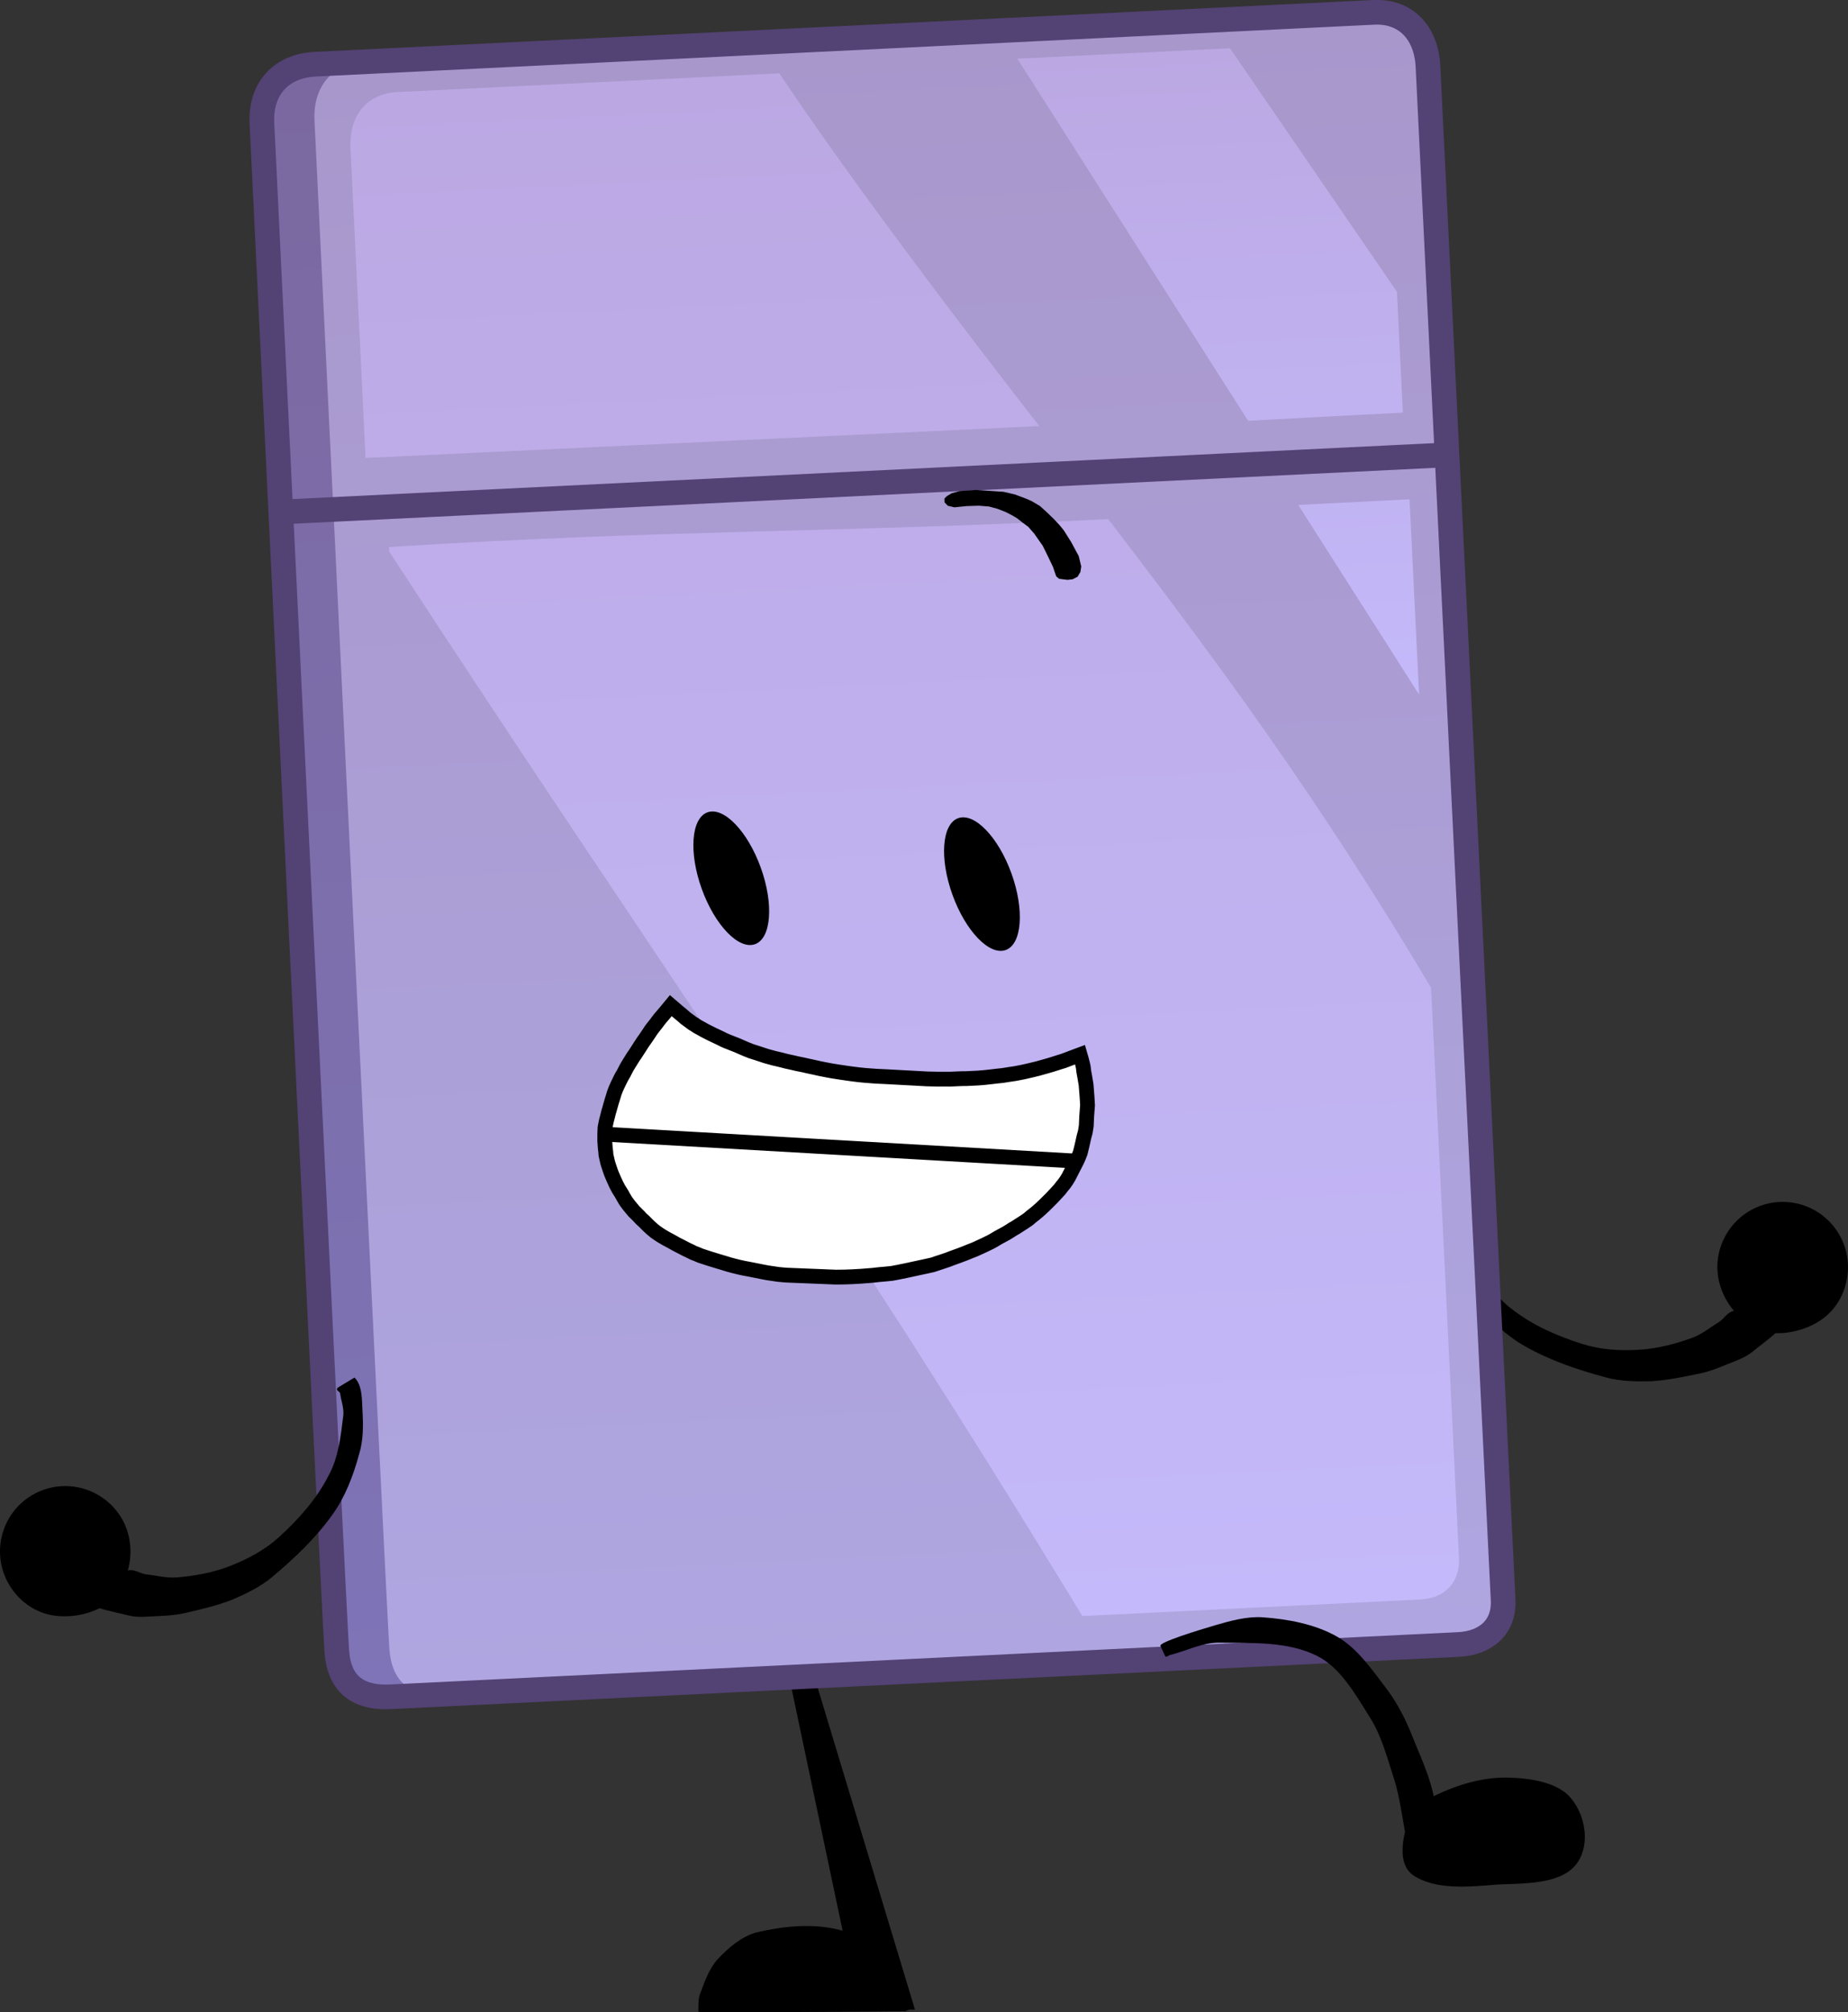 <svg version="1.1" xmlns="http://www.w3.org/2000/svg" xmlns:xlink="http://www.w3.org/1999/xlink" width="187.181" height="203.838" viewBox="0,0,187.181,203.838"><rect x="0" y="0" width="187.181" height="203.838" fill="#333333" stroke="none"/><defs><linearGradient x1="231.692" y1="81.355" x2="239.794" y2="246.704" gradientUnits="userSpaceOnUse" id="color-1"><stop offset="0" stop-color="#7b68a0"/><stop offset="1" stop-color="#7e74b7"/></linearGradient><linearGradient x1="234.355" y1="81.224" x2="242.457" y2="246.574" gradientUnits="userSpaceOnUse" id="color-2"><stop offset="0" stop-color="#a897cb"/><stop offset="1" stop-color="#afa6e1"/></linearGradient><linearGradient x1="235.202" y1="86.151" x2="242.829" y2="241.81" gradientUnits="userSpaceOnUse" id="color-3"><stop offset="0" stop-color="#bba8e3"/><stop offset="1" stop-color="#c4b9fa"/></linearGradient><linearGradient x1="233.788" y1="84.484" x2="241.505" y2="241.967" gradientUnits="userSpaceOnUse" id="color-4"><stop offset="0" stop-color="#bba8e3"/><stop offset="1" stop-color="#c4b9fa"/></linearGradient><linearGradient x1="268.059" y1="82.501" x2="271.256" y2="147.733" gradientUnits="userSpaceOnUse" id="color-5"><stop offset="0" stop-color="#bba8e3"/><stop offset="1" stop-color="#c4b9fa"/></linearGradient><linearGradient x1="268.351" y1="83.501" x2="271.547" y2="148.733" gradientUnits="userSpaceOnUse" id="color-6"><stop offset="0" stop-color="#bba8e3"/><stop offset="1" stop-color="#c4b9fa"/></linearGradient></defs><g transform="translate(-146.41,-77.466)"><g data-paper-data="{&quot;isPaintingLayer&quot;:true}" fill-rule="nonzero" stroke-linejoin="miter" stroke-miterlimit="10" stroke-dasharray="" stroke-dashoffset="0" style="mix-blend-mode: normal"><g data-paper-data="{&quot;index&quot;:null}" fill="#000000" stroke="none" stroke-width="0" stroke-linecap="round"><path d="M231.156,272.884c2.32,0.521 4.444,1.982 6.082,3.693c1.023,1.069 1.093,2.711 1.412,4.127c0.08,0.354 -0.243,0.364 -0.434,0.434c-0.291,0.107 0.636,0.055 -0.923,0.054c-6.239,0.066 -12.497,0.092 -18.736,0.109c-1.56,0.004 -0.891,0.003 -1.331,-0.054c-0.11,-0.015 -0.087,0.056 -0.081,-0.081c0.02,-0.551 -0.04,-1.176 0.163,-1.711c0.445,-1.169 0.899,-2.553 1.792,-3.53c1.051,-1.123 2.375,-2.282 3.91,-2.715c2.628,-0.619 5.487,-0.93 8.146,-0.326z"/><path d="M225.729,244.426l2.268,-0.094l11.088,36.696l-5.646,-0.011z"/></g><g data-paper-data="{&quot;index&quot;:null}" fill="#000000" stroke="none" stroke-width="0" stroke-linecap="round"><path d="M326.639,211.103c1.451,0.301 -1.603,2.345 -2.677,3.248c-0.843,0.694 -1.779,0.958 -2.713,1.351c-0.839,0.35 -1.705,0.685 -2.6,0.875c-1.642,0.347 -3.294,0.695 -4.973,0.798c-1.53,0.036 -3.09,0.023 -4.599,-0.382c-2.826,-0.762 -5.662,-1.714 -8.202,-3.159c-1.95,-1.099 -3.582,-2.695 -5.014,-4.397c-1.008,-1.106 -1.653,-2.52 -2.197,-3.905c-0.426,-1.067 -1.069,-2.334 -0.668,-3.371l1.81,0.199c0.603,0.066 0.131,0.442 0.175,0.63c0.239,0.758 0.268,1.558 0.673,2.211c1.086,1.747 2.22,3.647 3.922,4.888c2.091,1.636 4.593,2.725 7.184,3.536c1.815,0.567 3.782,0.678 5.678,0.562c1.826,-0.112 3.614,-0.571 5.321,-1.187c1.102,-0.404 1.846,-1.074 2.806,-1.646c0.545,-0.361 0.806,-1.064 1.714,-1.155z"/><path d="M320.397,205.106c0.195,-1.78 1.116,-3.378 2.437,-4.438c1.321,-1.06 3.046,-1.617 4.861,-1.418c1.814,0.199 3.378,1.116 4.438,2.437c1.06,1.321 1.617,3.046 1.418,4.861c-0.199,1.814 -1.095,3.418 -2.437,4.438c-1.409,1.071 -3.392,1.64 -5.176,1.505c-1.586,-0.233 -3.149,-1.267 -4.123,-2.525c-1.032,-1.333 -1.613,-3.081 -1.418,-4.861z"/></g><g><path d="M180.528,244.831c-0.24,-2.932 -6.879,-140.387 -7.588,-154.866c-0.172,-3.504 1.924,-5.826 5.412,-5.997c20.664,-1.012 95.721,-4.69 107.197,-5.252c3.31,-0.162 5.335,2.138 5.498,5.463c0.691,14.11 6.435,131.328 7.612,155.343c0.136,2.777 -1.769,4.386 -4.533,4.521c-10.063,0.493 -86.571,4.242 -108.146,5.299c-3.607,0.177 -5.211,-1.577 -5.451,-4.509z" fill="url(#color-1)" stroke="#000000" stroke-width="0" stroke-linecap="butt"/><g stroke="#000000" stroke-width="0" stroke-linecap="butt"><path d="M185.853,244.571c-0.236,-2.932 -6.879,-140.387 -7.588,-154.866c-0.172,-3.504 1.825,-5.821 5.155,-5.984c19.732,-0.967 91.406,-4.479 102.364,-5.016c3.16,-0.155 5.1,2.149 5.262,5.474c0.691,14.11 6.435,131.328 7.612,155.343c0.136,2.777 -1.68,4.381 -4.319,4.511c-9.609,0.471 -82.667,4.051 -103.27,5.06c-3.444,0.169 -4.98,-1.589 -5.216,-4.521z" fill="url(#color-2)"/><path d="M291.359,177.522c1.245,25.413 2.383,48.645 2.828,57.724c0.128,2.614 -1.53,4.122 -3.943,4.24c-3.711,0.182 -17.775,0.871 -34.202,1.676c-26.136,-42.952 -42.781,-65.763 -70.209,-107.826c-0.007,-0.155 -0.015,-0.309 -0.022,-0.463c28.398,-1.775 44.433,-1.413 72.851,-2.823c10.722,14.012 21.139,28 32.697,47.472z" fill="url(#color-3)"/><path d="M181.912,92.485c-0.164,-3.337 1.68,-5.541 4.76,-5.692c7.359,-0.361 22.528,-1.104 38.677,-1.895c9.583,14.378 26.337,35.729 26.337,35.729l-68.25,3.227c0,0 -1.344,-27.691 -1.524,-31.369z" fill="url(#color-4)"/><path d="M249.46,83.412l21.535,-1.055l16.91,24.665l0.6,12.241c-5.227,0.263 -10.454,0.549 -15.68,0.825z" fill="url(#color-5)"/><path d="M290.146,147.822l-12.237,-19.209c3.774,-0.186 7.539,-0.375 11.268,-0.57z" fill="url(#color-6)"/></g><path d="M174.973,129.324l117.856,-5.775" fill="none" stroke="#534274" stroke-width="2.5" stroke-linecap="round"/><path d="M180.528,244.831c-0.24,-2.932 -6.879,-140.387 -7.588,-154.866c-0.172,-3.504 1.924,-5.826 5.412,-5.997c20.664,-1.012 95.721,-4.69 107.197,-5.252c3.31,-0.162 5.335,2.138 5.498,5.463c0.691,14.11 6.435,131.328 7.612,155.343c0.136,2.777 -1.769,4.386 -4.533,4.521c-10.063,0.493 -86.571,4.242 -108.146,5.299c-3.607,0.177 -5.211,-1.577 -5.451,-4.509z" fill="none" stroke="#534274" stroke-width="2.5" stroke-linecap="butt"/></g><g stroke="#000000" stroke-width="1.5" stroke-linecap="round"><path d="M212.362,181.802l0.212,-0.277l0.266,-0.335l0.391,-0.521l0.584,-0.682l0.541,-0.657l0.698,0.6l0.444,0.367l0.377,0.329l0.447,0.326l0.257,0.192l0.135,0.076l0.191,0.127l0.201,0.128l0.425,0.229l0.192,0.113l0.416,0.215l0.513,0.254l0.427,0.201l0.407,0.194l0.222,0.115l0.301,0.133l0.263,0.103l0.38,0.151l0.429,0.167l0.408,0.18l0.525,0.227l0.488,0.191l0.696,0.223l0.823,0.271l0.807,0.222l0.661,0.152l0.561,0.147l0.593,0.128l0.454,0.107l0.356,0.074l0.287,0.057l0.563,0.127l0.553,0.119l0.612,0.136l0.722,0.142l0.535,0.098l0.585,0.093l0.586,0.087l0.367,0.054l0.586,0.08l0.617,0.075l0.648,0.063l1.028,0.076l1.051,0.05l3.51,0.19l0.62,0.034l0.461,0.011l0.612,0.013l0.603,-0.002l0.673,0.002l0.685,-0.031l0.524,-0.02l0.362,-0.001l0.393,-0.02l0.867,-0.042l0.647,-0.054l0.537,-0.06l0.446,-0.051l0.233,-0.029l0.567,-0.058l0.681,-0.107l0.64,-0.096l0.774,-0.15l0.705,-0.161l0.767,-0.185l0.698,-0.195l0.605,-0.173l0.597,-0.187l0.329,-0.106l0.401,-0.122l0.775,-0.294l0.899,-0.335l0.143,0.495l0.109,0.424l0.075,0.34l0.056,0.463l0.093,0.499l0.138,0.831l0.102,1.309l0.043,0.757l-0.085,1.127l-0.042,0.958l-0.096,0.612l-0.14,0.521l-0.197,0.881l-0.174,0.711l-0.187,0.477l-0.157,0.348l-0.848,1.655l-0.229,0.372l-0.18,0.251l-0.123,0.165l-0.099,0.111l-0.267,0.349l-0.689,0.745l-0.207,0.215l-0.651,0.644l-0.324,0.305l-0.215,0.194l-0.225,0.194l-0.257,0.212l-0.266,0.205l-0.301,0.258l-0.138,0.102l-0.318,0.216l-0.855,0.55l-0.283,0.163l-0.316,0.202l-0.379,0.233l-0.753,0.405l-0.547,0.327l-0.303,0.162l-0.49,0.241l-0.572,0.264l-0.499,0.227l-0.518,0.205l-0.539,0.218l-0.558,0.21l-0.692,0.251l-0.186,0.072l-0.248,0.096l-0.546,0.183l-0.999,0.33l-0.715,0.16l-0.796,0.17l-0.929,0.203l-0.816,0.168l-0.408,0.081l-0.458,0.085l-0.658,0.067l-0.637,0.055l-0.648,0.075l-0.525,0.04l-0.616,0.049l-0.928,0.053l-0.373,0.014l-0.373,0.014l-0.915,0.012l-5.025,-0.204l-0.798,-0.071l-0.427,-0.064l-0.665,-0.098l-0.465,-0.087l-0.603,-0.122l-0.871,-0.171l-0.465,-0.087l-0.504,-0.11l-0.276,-0.07l-0.256,-0.062l-0.472,-0.129l-0.491,-0.15l-0.167,-0.05l-0.589,-0.176l-0.157,-0.05l-0.304,-0.092l-0.451,-0.141l-0.549,-0.181l-0.196,-0.065l-0.311,-0.133l-0.371,-0.144l-0.271,-0.138l-0.427,-0.201l-0.638,-0.33l-0.29,-0.146l-0.174,-0.092l-0.25,-0.144l-0.376,-0.206l-0.261,-0.138l-0.164,-0.091l-0.461,-0.272l-0.373,-0.253l-0.191,-0.134l-0.312,-0.257l-0.348,-0.314l-0.476,-0.479l-0.282,-0.255l-0.232,-0.253l-0.514,-0.508l-0.506,-0.611l-0.319,-0.429l-0.267,-0.453l-0.088,-0.163l-0.116,-0.198l-0.251,-0.398l-0.246,-0.466l-0.267,-0.584l-0.247,-0.583l-0.148,-0.433l-0.188,-0.573l-0.136,-0.59l-0.052,-0.243l-0.019,-0.282l-0.05,-0.407l-0.053,-0.757l0.003,-0.7l0.025,-0.602l0.066,-0.346l0.064,-0.312l0.169,-0.649l0.072,-0.291l0.066,-0.216l0.07,-0.257l0.15,-0.52l0.054,-0.182l0.092,-0.29l0.133,-0.439l0.05,-0.134l0.088,-0.235l0.193,-0.435l0.214,-0.441l0.106,-0.214l0.118,-0.227l0.173,-0.292l0.188,-0.367l0.118,-0.227l0.218,-0.365l0.446,-0.717l0.214,-0.311l0.352,-0.543l0.182,-0.285l0.227,-0.351l0.258,-0.363l0.362,-0.536z" fill="#ffffff"/><path d="M255.385,195.075l-47.63,-2.719" fill="none"/></g><path d="M218.069,159.751c0.825,-0.297 1.842,0.181 2.819,1.195c0.977,1.014 1.914,2.562 2.579,4.404c0.664,1.842 0.932,3.632 0.827,5.036c-0.105,1.404 -0.582,2.422 -1.407,2.719c-0.825,0.297 -1.842,-0.181 -2.819,-1.195c-0.977,-1.014 -1.914,-2.562 -2.579,-4.404c-0.664,-1.842 -0.932,-3.632 -0.827,-5.036c0.105,-1.404 0.582,-2.422 1.407,-2.719z" fill="#000000" stroke="none" stroke-width="0" stroke-linecap="butt"/><path d="M255.927,134.843l-0.085,0.557l-0.28,0.481l-0.504,0.261l-0.528,0.058l-0.518,-0.062l-0.338,-0.047l-0.282,-0.244l-0.326,-0.952l-0.62,-1.298l-0.415,-0.839l-0.866,-1.238l-0.608,-0.693l-0.608,-0.452l-0.511,-0.404l-0.422,-0.256l-0.734,-0.381l-0.839,-0.33l-0.847,-0.23l-1.04,-0.084l-1.252,0.04l-1.218,0.123l-0.672,-0.155l-0.334,-0.349l-0.009,-0.383l0.241,-0.242l0.508,-0.301l0.823,-0.215l1.6,-0.112l2.824,0.188l1.166,0.275l1.153,0.435l0.544,0.245l0.826,0.49l0.656,0.597l0.71,0.682l0.575,0.61l0.458,0.56l0.75,1.188l0.77,1.431z" data-paper-data="{&quot;index&quot;:null}" fill="#000000" stroke="none" stroke-width="0" stroke-linecap="round"/><path d="M243.461,160.342c0.825,-0.297 1.842,0.181 2.819,1.195c0.977,1.014 1.914,2.562 2.579,4.404c0.664,1.842 0.932,3.632 0.827,5.036c-0.105,1.404 -0.582,2.422 -1.407,2.719c-0.825,0.297 -1.842,-0.181 -2.819,-1.195c-0.977,-1.014 -1.914,-2.562 -2.579,-4.404c-0.664,-1.842 -0.932,-3.632 -0.827,-5.036c0.105,-1.404 0.582,-2.422 1.407,-2.719z" fill="#000000" stroke="none" stroke-width="0" stroke-linecap="butt"/><g data-paper-data="{&quot;index&quot;:null}" fill="#000000" stroke="none" stroke-width="0" stroke-linecap="round"><path d="M159.12,236.603c0.863,-0.298 1.395,0.23 2.041,0.328c1.112,0.116 2.069,0.411 3.238,0.314c1.808,-0.158 3.623,-0.493 5.327,-1.159c1.77,-0.692 3.508,-1.619 4.916,-2.896c2.011,-1.825 3.823,-3.865 5.033,-6.228c1.022,-1.841 1.253,-4.042 1.504,-6.083c0.094,-0.764 -0.216,-1.501 -0.318,-2.289c-0.039,-0.189 -0.625,-0.332 -0.106,-0.645l1.559,-0.941c0.799,0.772 0.749,2.192 0.81,3.34c0.088,1.485 0.097,3.039 -0.353,4.467c-0.584,2.146 -1.394,4.28 -2.701,6.097c-1.698,2.379 -3.872,4.435 -6.115,6.314c-1.199,1.002 -2.609,1.669 -4.012,2.28c-1.566,0.612 -3.212,0.991 -4.848,1.366c-0.891,0.204 -1.818,0.264 -2.727,0.299c-1.012,0.036 -1.973,0.19 -3.03,-0.086c-1.354,-0.368 -4.985,-0.939 -3.794,-1.822z"/><path d="M159.447,236.198c-0.355,1.551 -1.339,3.146 -2.68,4.024c-1.562,0.872 -3.6,1.189 -5.329,0.809c-1.647,-0.361 -3.134,-1.44 -4.077,-3.002c-0.943,-1.563 -1.163,-3.362 -0.757,-5.006c0.407,-1.644 1.44,-3.134 3.002,-4.077c1.563,-0.943 3.362,-1.163 5.006,-0.757c1.644,0.407 3.152,1.469 4.077,3.002c0.925,1.533 1.133,3.363 0.757,5.006z"/></g><g fill="#000000" stroke="none" stroke-width="0" stroke-linecap="round"><path d="M298.965,257.524c2.32,0.028 5.325,0.44 6.646,2.194c1.475,1.801 1.89,4.902 0.354,6.705c-1.626,1.909 -5.134,1.817 -7.859,1.933c-2.851,0.229 -6.26,0.589 -8.518,-0.917c-1.536,-1.016 -1.181,-3.356 -0.721,-4.956c0.385,-1.336 1.632,-2.539 3.032,-3.206c2.099,-1.002 4.616,-1.778 7.065,-1.753z"/><path d="M289.811,265.99c-0.68,1.592 -1.276,-5.455 -2.134,-8.114c-0.725,-2.243 -1.285,-4.455 -2.449,-6.349c-1.505,-2.395 -3.035,-5.16 -5.452,-6.35c-2.969,-1.458 -6.472,-1.271 -9.847,-1.321c-1.685,-0.024 -3.288,0.804 -4.911,1.226c-0.406,0.106 -0.429,0.288 -0.583,0.159l-0.488,-1.056c-0.162,-0.352 3.672,-1.545 5.577,-2.1c1.487,-0.431 3.16,-0.905 4.774,-0.797c2.46,0.172 5.259,0.663 7.521,1.947c2.041,1.147 3.538,3.329 5.001,5.252c1.033,1.354 1.915,3.022 2.597,4.743c1.003,2.537 2.312,5.11 2.438,7.978z"/></g></g></g></svg>